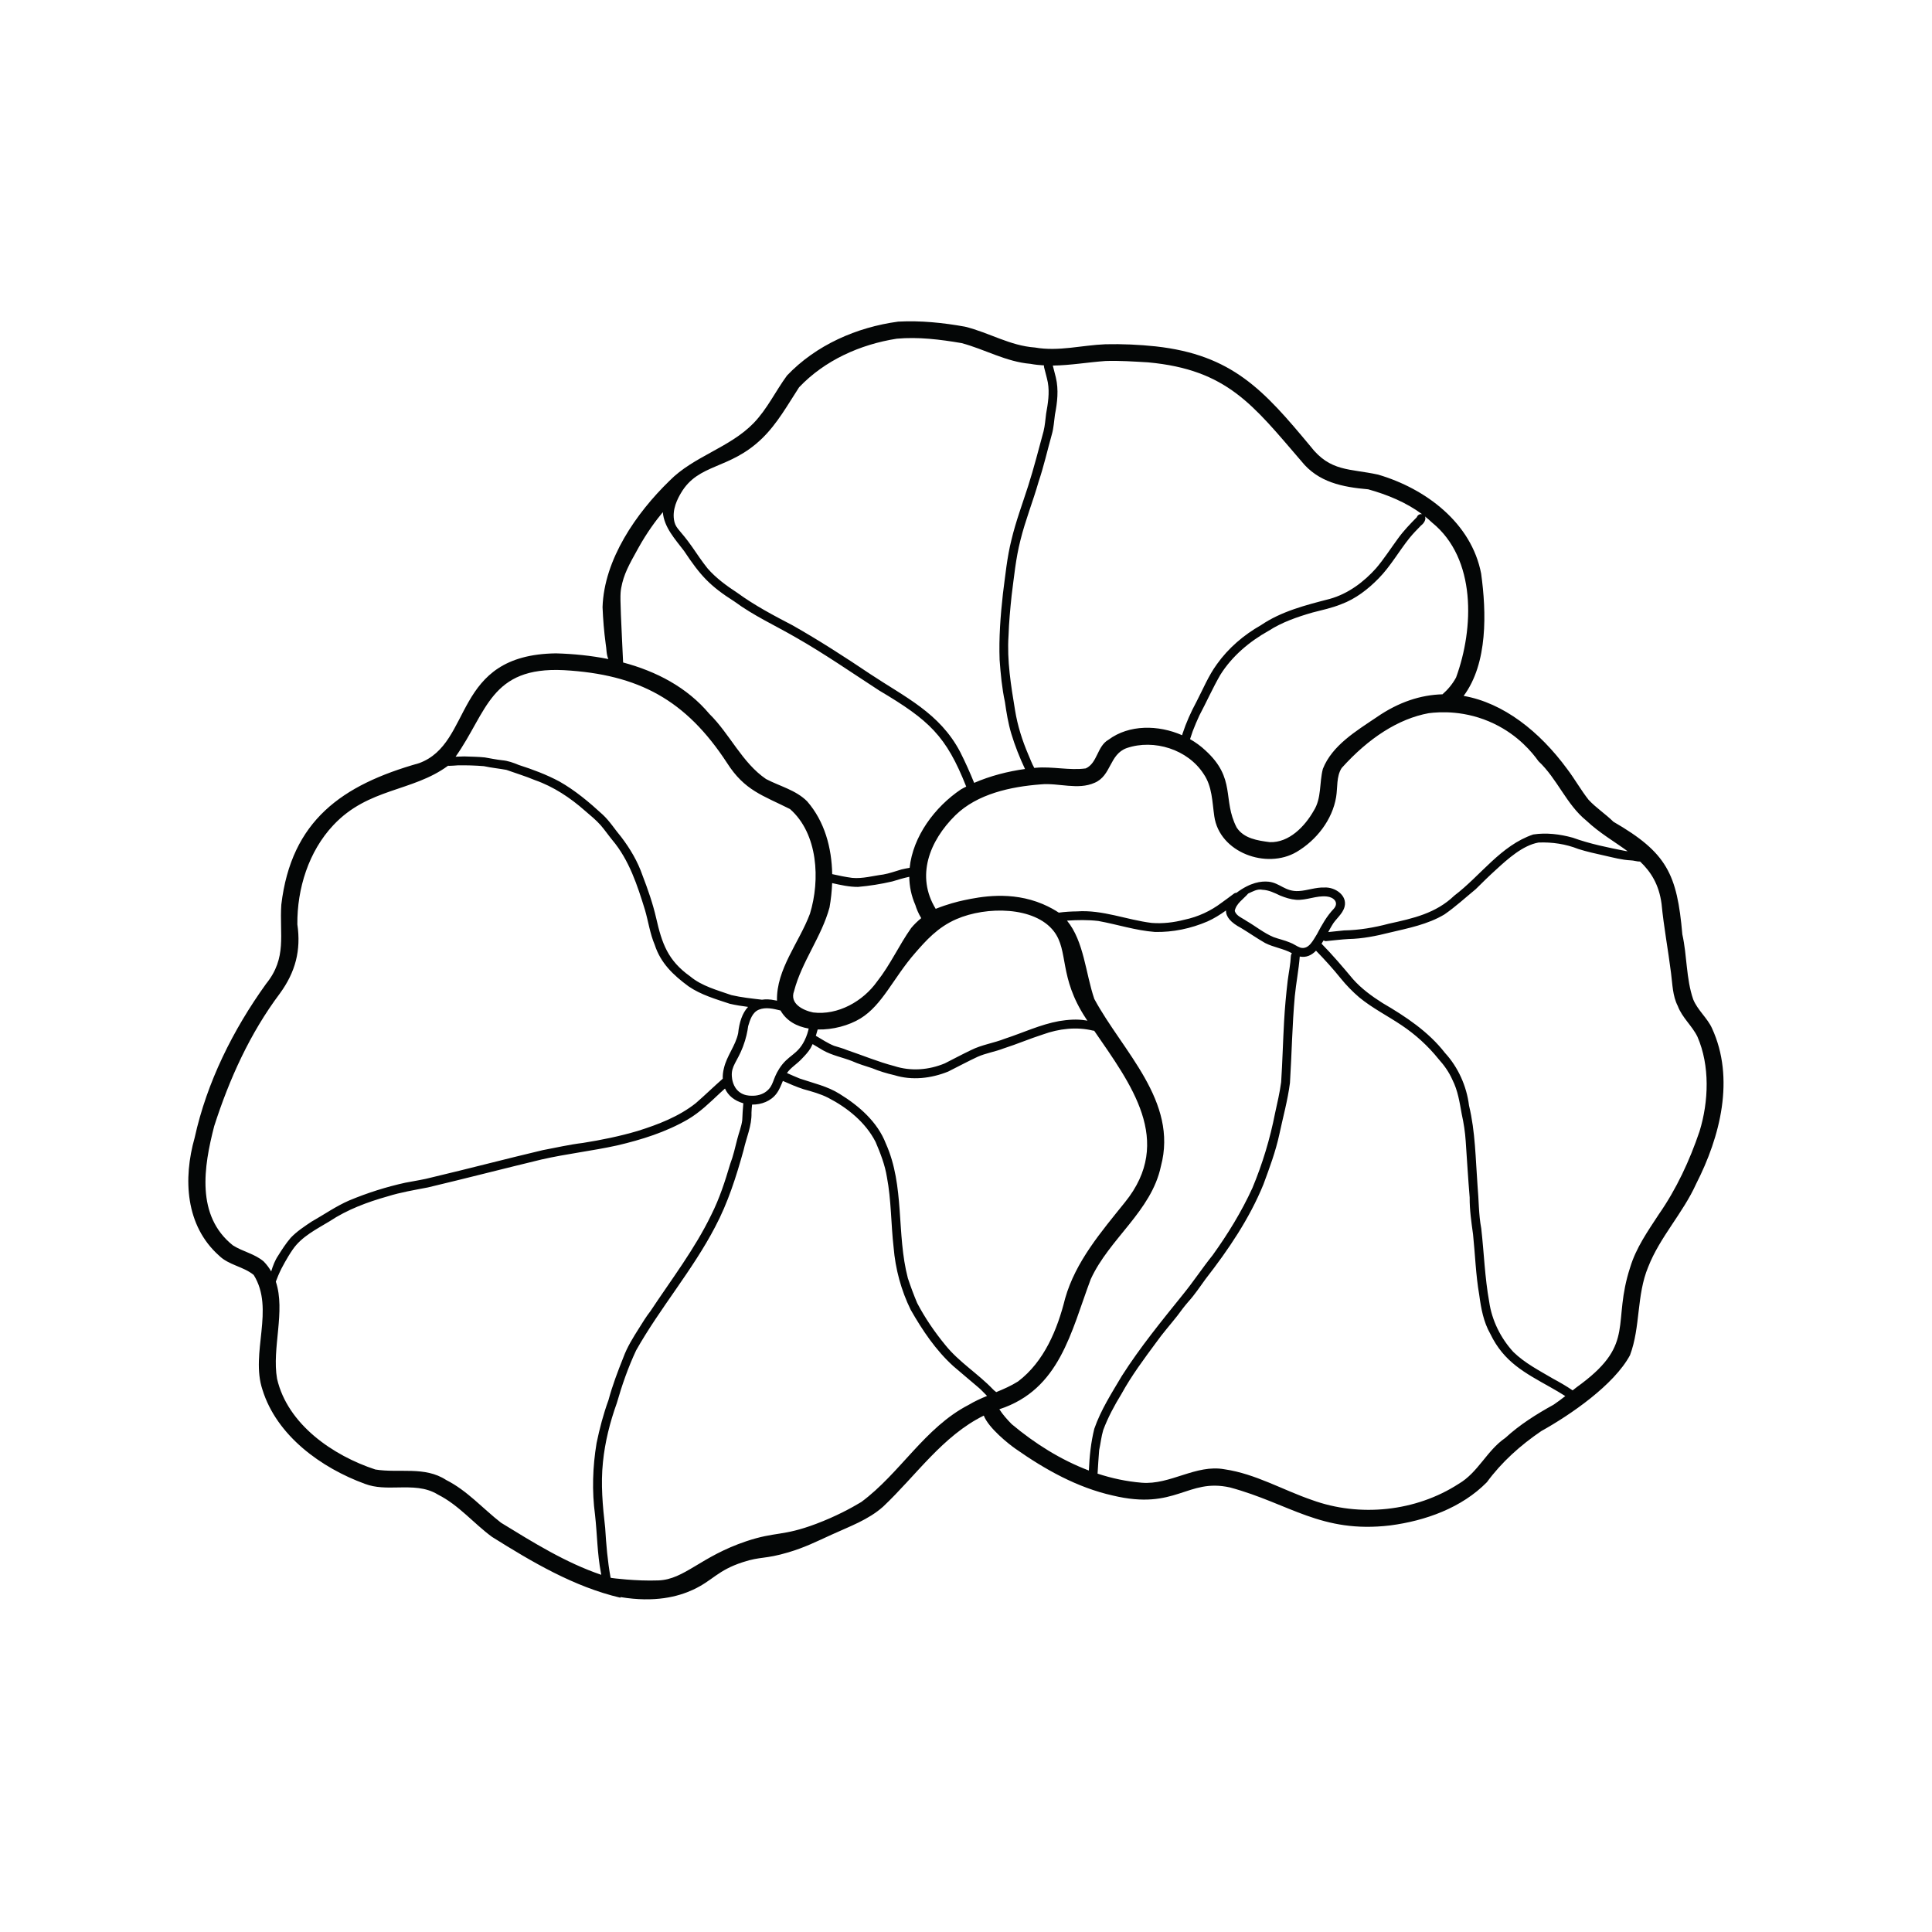 <svg version="1.0" preserveAspectRatio="xMidYMid meet" height="185" viewBox="0 0 138.75 138.75" zoomAndPan="magnify" width="185" xmlns:xlink="http://www.w3.org/1999/xlink" xmlns="http://www.w3.org/2000/svg"><defs><clipPath id="863f9d3be7"><path clip-rule="nonzero" d="M 13.102 23.027 L 124 23.027 L 124 115 L 13.102 115 Z M 13.102 23.027"></path></clipPath></defs><g clip-path="url(#863f9d3be7)"><path fill-rule="nonzero" fill-opacity="1" d="M 117.074 91.016 C 115.762 95.039 117.457 96.441 113.586 99.363 C 113.367 99.52 113.152 99.684 112.941 99.852 C 112.938 99.848 112.938 99.848 112.934 99.848 C 112.484 99.539 112.012 99.27 111.535 99.012 C 110.555 98.434 109.512 97.902 108.684 97.094 C 107.773 96.098 107.141 94.828 106.949 93.488 C 106.633 91.75 106.578 89.977 106.379 88.227 C 106.188 87.215 106.207 86.184 106.113 85.164 C 105.969 83.234 105.957 81.285 105.5 79.395 C 105.328 78.004 104.723 76.648 103.77 75.613 C 102.586 74.086 100.945 73 99.285 72.031 C 98.516 71.543 97.77 71 97.16 70.309 C 96.441 69.449 95.699 68.578 94.91 67.773 C 94.961 67.699 95.008 67.621 95.055 67.539 C 95.113 67.574 95.18 67.594 95.25 67.586 C 95.781 67.539 96.312 67.465 96.848 67.438 C 97.852 67.418 98.84 67.219 99.812 66.973 C 101.152 66.656 102.539 66.387 103.734 65.672 C 104.527 65.125 105.238 64.469 105.98 63.859 C 106.457 63.383 106.941 62.91 107.441 62.457 C 108.27 61.695 109.363 60.707 110.492 60.508 C 111.473 60.469 112.445 60.613 113.352 60.973 C 113.969 61.168 114.598 61.305 115.227 61.445 C 115.855 61.586 116.48 61.758 117.125 61.789 C 117.312 61.789 117.578 61.883 117.789 61.875 C 118.562 62.609 119.145 63.523 119.328 64.914 C 119.488 66.578 119.801 68.219 120.008 69.879 C 120.113 70.676 120.117 71.516 120.492 72.246 C 120.809 73.094 121.516 73.656 121.906 74.457 C 122.809 76.535 122.715 79.109 122.055 81.25 C 121.34 83.359 120.398 85.391 119.121 87.223 C 118.332 88.43 117.496 89.617 117.074 91.016 Z M 111.57 100.883 C 110.332 101.566 109.145 102.312 108.102 103.27 C 106.781 104.172 106.152 105.754 104.754 106.566 C 101.684 108.555 97.648 108.977 94.215 107.723 C 92.117 107.004 90.164 105.844 87.945 105.52 C 85.879 105.141 84.055 106.656 81.992 106.484 C 80.906 106.395 79.848 106.168 78.824 105.832 C 78.855 105.273 78.895 104.699 78.938 104.145 C 79.043 103.664 79.09 103.172 79.23 102.703 C 79.57 101.793 80.031 100.938 80.539 100.109 C 81.258 98.801 82.148 97.609 83.031 96.414 C 83.504 95.746 84.047 95.137 84.551 94.496 C 84.805 94.152 85.059 93.809 85.34 93.488 C 85.805 92.977 86.18 92.402 86.586 91.848 C 88.215 89.754 89.73 87.523 90.734 85.062 C 91.168 83.887 91.609 82.707 91.875 81.48 C 92.137 80.246 92.48 79.02 92.641 77.766 C 92.77 75.691 92.801 73.613 92.988 71.543 C 93.082 70.59 93.27 69.648 93.344 68.695 C 93.82 68.789 94.199 68.598 94.512 68.277 C 95.133 68.914 95.73 69.57 96.289 70.266 C 96.676 70.746 97.145 71.227 97.621 71.633 C 98.562 72.406 99.652 72.953 100.656 73.629 C 101.66 74.301 102.562 75.121 103.316 76.062 C 103.719 76.508 104.066 77 104.309 77.551 C 104.707 78.344 104.82 79.152 104.98 80.027 C 105.121 80.66 105.219 81.301 105.262 81.949 C 105.355 83.301 105.434 84.652 105.547 86 C 105.539 86.891 105.668 87.766 105.789 88.645 C 105.941 90.094 105.984 91.555 106.234 92.996 C 106.363 93.957 106.539 94.934 107.027 95.789 C 108.004 97.82 109.492 98.582 111.371 99.641 C 111.723 99.84 112.074 100.043 112.414 100.262 C 112.141 100.477 111.859 100.688 111.57 100.883 Z M 72.656 102.277 C 72.336 101.949 72.027 101.609 71.777 101.219 C 71.777 101.215 71.777 101.211 71.773 101.207 C 76.117 99.789 76.906 95.664 78.332 91.871 C 79.664 88.953 82.688 86.988 83.371 83.762 C 84.625 79.082 80.621 75.508 78.59 71.742 C 77.965 69.918 77.852 67.602 76.629 66.117 C 77.379 66.066 78.129 66.055 78.875 66.141 C 80.234 66.387 81.566 66.828 82.949 66.93 C 84.238 66.957 85.531 66.684 86.715 66.176 C 87.191 65.965 87.625 65.688 88.047 65.387 C 88.039 65.844 88.387 66.254 89.129 66.645 C 89.711 66.996 90.266 67.387 90.855 67.723 C 91.469 68.039 92.176 68.121 92.781 68.457 C 92.742 68.504 92.715 68.566 92.707 68.641 C 92.68 69.246 92.555 69.836 92.477 70.434 C 92.363 71.406 92.273 72.375 92.219 73.352 C 92.137 74.809 92.102 76.266 92.008 77.715 C 91.906 78.469 91.734 79.207 91.57 79.949 C 91.211 81.785 90.668 83.582 89.945 85.316 C 89.164 87.023 88.184 88.617 87.09 90.141 C 86.352 91.059 85.707 92.043 84.965 92.953 C 83.434 94.855 81.879 96.754 80.566 98.816 C 79.84 100.043 79.059 101.254 78.59 102.605 C 78.344 103.59 78.242 104.598 78.199 105.609 C 76.18 104.844 74.309 103.664 72.656 102.277 Z M 69.562 100.895 C 66.41 102.52 64.641 105.812 61.852 107.871 C 61.145 108.297 60.035 108.902 58.605 109.441 C 56.18 110.352 55.734 109.973 53.594 110.688 C 50.301 111.793 49.168 113.43 47.289 113.5 C 45.652 113.562 43.945 113.328 43.945 113.328 C 43.93 113.324 43.914 113.324 43.906 113.32 C 43.887 113.316 43.867 113.312 43.852 113.309 C 43.633 112.121 43.535 110.918 43.461 109.715 C 43.281 108.156 43.137 106.582 43.301 105.012 C 43.445 103.562 43.805 102.141 44.297 100.766 C 44.668 99.477 45.113 98.195 45.684 96.98 C 47.41 93.922 49.734 91.23 51.359 88.113 C 52.281 86.375 52.879 84.488 53.402 82.598 C 53.598 81.707 54 80.844 53.969 79.914 C 53.973 79.719 53.992 79.523 54.012 79.328 C 54.68 79.336 55.359 79.082 55.762 78.543 C 55.977 78.258 56.09 77.945 56.223 77.629 C 56.711 77.844 57.199 78.059 57.707 78.223 C 58.309 78.391 58.918 78.555 59.477 78.84 C 60.863 79.555 62.164 80.605 62.883 82.012 C 63.23 82.828 63.555 83.656 63.695 84.535 C 64.012 86.195 63.984 87.906 64.176 89.582 C 64.305 91.137 64.715 92.66 65.402 94.062 C 66.242 95.535 67.203 96.969 68.465 98.113 C 69.082 98.629 69.684 99.16 70.301 99.672 C 70.508 99.848 70.688 100.062 70.887 100.25 C 70.434 100.438 69.984 100.641 69.562 100.895 Z M 32.043 106.289 C 30.5 105.277 28.656 105.812 26.957 105.535 C 23.906 104.535 20.652 102.293 19.898 99.02 C 19.512 96.824 20.52 94.172 19.809 92.043 C 19.895 91.805 20.027 91.48 20.211 91.109 C 20.211 91.109 20.598 90.348 21.027 89.73 C 21.672 88.797 22.727 88.281 23.672 87.707 C 24.938 86.867 26.383 86.328 27.844 85.918 C 28.793 85.621 29.746 85.469 30.73 85.277 C 33.457 84.629 36.172 83.926 38.895 83.27 C 40.699 82.859 42.535 82.656 44.336 82.258 C 46.086 81.848 47.82 81.305 49.383 80.402 C 50.262 79.891 50.984 79.176 51.719 78.488 C 51.836 78.383 51.949 78.281 52.066 78.176 C 52.289 78.676 52.738 79.051 53.383 79.234 C 53.344 79.641 53.324 80.047 53.305 80.453 C 53.246 80.918 53.062 81.352 52.949 81.805 C 52.793 82.406 52.664 83.012 52.441 83.59 C 52.066 84.852 51.68 86.055 51.082 87.246 C 49.891 89.707 48.215 91.891 46.711 94.164 C 46.414 94.543 46.148 94.977 45.895 95.383 C 45.469 96.055 45.043 96.734 44.77 97.48 C 44.367 98.488 43.98 99.504 43.699 100.551 C 43.332 101.559 43.062 102.59 42.844 103.637 C 42.562 105.34 42.504 107.086 42.734 108.797 C 42.891 110.184 42.891 111.582 43.156 112.953 C 43.164 112.996 43.176 113.047 43.18 113.098 C 40.621 112.23 38.281 110.766 35.984 109.359 C 34.668 108.336 33.555 107.051 32.043 106.289 Z M 18.941 90.598 C 18.289 90.039 17.453 89.898 16.73 89.441 C 14.055 87.312 14.633 83.781 15.383 80.875 C 16.473 77.484 17.953 74.207 20.102 71.344 C 21.215 69.816 21.629 68.254 21.355 66.383 C 21.332 63.824 22.164 61.145 23.941 59.258 C 26.465 56.57 29.605 56.883 32.18 54.992 C 32.203 54.996 32.227 55 32.254 55 C 32.461 54.996 32.668 54.98 32.871 54.965 C 33.484 54.953 34.133 54.973 34.75 55.023 C 35.285 55.141 35.828 55.191 36.363 55.289 C 37.035 55.531 37.742 55.742 38.41 56.023 C 39.754 56.492 40.957 57.293 42.016 58.23 C 42.406 58.566 42.812 58.891 43.152 59.281 C 43.441 59.617 43.691 59.984 43.973 60.328 C 45.184 61.762 45.773 63.578 46.32 65.348 C 46.562 66.18 46.68 67.051 47.02 67.852 C 47.449 69.176 48.352 70.027 49.449 70.836 C 50.336 71.445 51.395 71.75 52.406 72.086 C 52.84 72.188 53.281 72.254 53.723 72.312 C 53.309 72.754 53.09 73.426 53.012 74.203 C 52.824 75.105 52.195 75.816 51.988 76.723 C 51.922 76.98 51.895 77.234 51.906 77.469 C 51.254 78.043 50.629 78.652 49.973 79.223 C 48.758 80.188 47.273 80.758 45.805 81.219 C 44.512 81.602 43.191 81.871 41.859 82.082 C 40.887 82.199 39.93 82.422 38.969 82.602 C 36.324 83.227 33.695 83.922 31.051 84.547 C 30.402 84.723 29.781 84.805 29.109 84.938 C 27.727 85.242 26.375 85.672 25.074 86.215 C 24.121 86.629 23.281 87.223 22.375 87.734 C 21.848 88.086 21.312 88.438 20.875 88.898 C 20.535 89.297 20.25 89.734 19.973 90.18 C 19.742 90.523 19.598 90.91 19.477 91.309 C 19.332 91.059 19.156 90.82 18.941 90.598 Z M 40.496 48.129 C 45.879 48.434 49.258 50.27 52.211 54.789 C 53.48 56.781 54.77 57.113 56.738 58.105 C 58.75 59.875 58.914 63.195 58.168 65.621 C 57.406 67.672 55.742 69.609 55.801 71.867 C 55.754 71.855 55.711 71.848 55.668 71.84 C 55.305 71.762 54.988 71.754 54.711 71.797 C 54.707 71.793 54.703 71.793 54.699 71.793 C 53.973 71.707 53.242 71.633 52.527 71.465 C 51.508 71.105 50.406 70.824 49.562 70.117 C 47.961 68.977 47.539 67.762 47.121 65.922 C 46.883 64.883 46.527 63.871 46.145 62.875 C 45.801 61.871 45.258 60.957 44.617 60.113 C 44.176 59.594 43.793 58.973 43.281 58.5 C 42.32 57.617 41.316 56.77 40.176 56.125 C 39.25 55.629 38.258 55.258 37.258 54.938 C 36.871 54.777 36.477 54.633 36.055 54.598 C 35.637 54.551 35.227 54.465 34.812 54.395 C 34.32 54.344 33.828 54.344 33.34 54.324 C 33.133 54.328 32.926 54.336 32.719 54.344 C 34.996 51.125 35.207 47.863 40.496 48.129 Z M 47.602 36.781 C 47.691 37.875 48.488 38.723 49.129 39.57 C 50.293 41.32 50.957 42.066 52.75 43.203 C 54.133 44.223 55.664 44.914 57.152 45.777 C 59.211 46.949 61.156 48.301 63.141 49.59 C 66.746 51.73 67.949 52.848 69.391 56.492 C 69.262 56.555 69.133 56.621 69.012 56.691 C 67.129 57.957 65.559 60.074 65.328 62.324 C 65.133 62.355 64.938 62.395 64.742 62.441 C 64.309 62.566 63.879 62.727 63.43 62.805 C 62.691 62.898 61.953 63.117 61.203 63.047 C 60.723 62.984 60.242 62.883 59.766 62.777 C 59.73 60.879 59.223 58.988 57.961 57.543 C 57.148 56.734 56.008 56.469 55.016 55.949 C 53.293 54.777 52.418 52.715 50.945 51.27 C 49.336 49.352 47.125 48.211 44.75 47.578 C 44.727 47.156 44.699 46.594 44.672 45.938 C 44.531 42.957 44.535 42.664 44.613 42.223 C 44.793 41.242 45.156 40.59 45.844 39.355 C 46.473 38.223 47.121 37.359 47.602 36.781 Z M 54.727 31.488 C 55.824 30.426 56.562 29.082 57.387 27.816 C 59.227 25.875 61.781 24.734 64.402 24.324 C 65.953 24.184 67.527 24.379 69.059 24.641 C 70.727 25.086 72.254 25.984 74 26.129 C 74.328 26.191 74.652 26.223 74.977 26.242 C 74.969 26.281 74.973 26.324 74.98 26.367 C 75.07 26.738 75.18 27.102 75.254 27.477 C 75.383 28.223 75.262 28.969 75.129 29.707 C 75.074 30.133 75.047 30.559 74.945 30.973 C 74.594 32.262 74.25 33.617 73.84 34.898 C 73.43 36.18 72.953 37.449 72.641 38.762 C 72.32 40.031 72.199 41.34 72.027 42.637 C 71.852 44.215 71.73 45.801 71.789 47.391 C 71.863 48.406 71.957 49.422 72.172 50.418 C 72.281 51.184 72.406 51.953 72.629 52.695 C 72.891 53.559 73.227 54.41 73.613 55.227 C 72.375 55.398 71.113 55.723 69.961 56.223 C 69.652 55.465 69.32 54.719 68.949 53.988 C 67.473 51.199 65.004 50.074 62.512 48.418 C 60.684 47.191 58.832 45.992 56.914 44.906 C 55.555 44.199 54.188 43.477 52.945 42.57 C 52.18 42.07 51.43 41.523 50.824 40.832 C 50.422 40.332 50.07 39.801 49.707 39.277 C 48.879 38.094 48.574 37.992 48.441 37.504 C 48.207 36.605 48.707 35.75 48.898 35.418 C 50.168 33.246 52.379 33.762 54.727 31.488 Z M 79.395 25.926 C 80.414 25.891 81.434 25.965 82.453 26.023 C 88.137 26.547 89.992 29.094 93.457 33.117 C 94.672 34.641 96.414 34.98 98.258 35.141 C 99.633 35.523 100.984 36.078 102.133 36.93 C 101.969 36.891 101.805 36.984 101.754 37.141 C 101.277 37.625 100.805 38.113 100.406 38.664 C 99.879 39.383 99.398 40.137 98.82 40.816 C 98.82 40.812 98.828 40.809 98.832 40.805 C 98.836 40.797 98.844 40.793 98.848 40.785 C 97.953 41.793 96.812 42.648 95.496 43.012 C 93.781 43.457 92.031 43.895 90.551 44.902 C 89.324 45.598 88.219 46.543 87.398 47.695 C 86.789 48.527 86.395 49.496 85.922 50.406 C 85.527 51.137 85.184 51.902 84.926 52.691 C 84.918 52.723 84.906 52.762 84.895 52.801 C 83.188 52.051 81.09 52.023 79.609 53.125 C 78.785 53.59 78.824 54.797 77.977 55.184 C 76.805 55.348 75.57 55.027 74.371 55.141 C 74.34 55.145 74.309 55.148 74.281 55.152 C 74.105 54.848 73.996 54.516 73.852 54.199 C 73.414 53.176 73.078 52.117 72.898 51.008 C 72.605 49.234 72.309 47.441 72.43 45.637 C 72.461 44.676 72.551 43.723 72.652 42.766 C 72.824 41.445 72.949 40.102 73.285 38.793 C 73.633 37.375 74.184 36.012 74.586 34.605 C 74.969 33.469 75.215 32.355 75.543 31.184 C 75.676 30.727 75.695 30.25 75.762 29.781 C 75.934 28.902 76.039 27.996 75.828 27.113 C 75.754 26.828 75.68 26.543 75.609 26.254 C 76.871 26.238 78.125 26.016 79.395 25.926 Z M 104.57 48.656 C 104.32 49.117 103.984 49.523 103.594 49.863 C 102.051 49.902 100.457 50.406 98.855 51.516 C 97.406 52.492 95.664 53.535 95.004 55.219 C 94.742 56.219 94.922 57.324 94.344 58.23 C 93.707 59.352 92.574 60.531 91.191 60.48 C 90.32 60.367 89.328 60.223 88.812 59.426 C 87.773 57.418 88.797 55.918 86.562 53.887 C 86.238 53.582 85.867 53.312 85.465 53.082 C 85.531 52.891 85.594 52.695 85.66 52.504 C 85.805 52.129 85.957 51.766 86.133 51.387 C 86.645 50.422 87.09 49.418 87.637 48.469 C 88.484 47.117 89.734 46.07 91.117 45.297 C 92.078 44.68 93.16 44.309 94.25 43.992 C 94.945 43.812 95.656 43.664 96.324 43.391 C 97.355 43.012 98.254 42.312 99.012 41.535 C 99.855 40.68 100.477 39.57 101.23 38.633 C 101.488 38.316 101.773 38.027 102.055 37.738 C 102.254 37.594 102.445 37.297 102.336 37.09 C 102.516 37.23 102.688 37.379 102.852 37.535 C 106.031 40.117 105.863 45.121 104.57 48.656 Z M 77.973 73.281 C 77.34 73.176 76.688 73.23 76.059 73.332 C 74.719 73.574 73.465 74.172 72.172 74.594 C 71.375 74.91 70.508 75.027 69.738 75.414 C 69.102 75.715 68.484 76.051 67.855 76.367 C 66.703 76.848 65.414 76.949 64.219 76.559 C 63.074 76.262 61.965 75.797 60.844 75.418 C 60.535 75.285 60.211 75.207 59.895 75.105 C 59.441 74.922 59.043 74.648 58.621 74.406 C 58.613 74.398 58.602 74.395 58.59 74.391 C 58.637 74.238 58.68 74.086 58.723 73.934 C 59.812 73.965 60.973 73.645 61.797 73.141 C 63.379 72.168 64.145 70.25 65.715 68.449 C 66.492 67.559 67.332 66.598 68.68 66.012 C 70.852 65.066 74.312 65.098 75.684 66.883 C 76.77 68.297 76.016 70.156 77.984 73.137 C 78.02 73.195 78.059 73.25 78.094 73.305 C 78.051 73.297 78.012 73.289 77.973 73.281 Z M 59.574 65.168 C 59.676 64.598 59.738 64.012 59.762 63.422 C 60.375 63.559 60.992 63.699 61.621 63.695 C 62.449 63.621 63.27 63.492 64.086 63.301 C 64.488 63.18 64.887 63.055 65.301 62.969 C 65.309 63.645 65.445 64.328 65.738 64.996 C 65.812 65.246 65.961 65.613 66.16 65.938 C 65.898 66.152 65.652 66.387 65.434 66.652 C 64.562 67.887 63.941 69.285 62.996 70.48 C 61.988 71.906 60.176 72.934 58.395 72.711 C 57.664 72.559 56.691 72.078 57.027 71.18 C 57.578 69.059 59.004 67.277 59.574 65.168 Z M 53.949 78.691 C 53.785 78.691 53.438 78.672 53.121 78.441 C 52.617 78.074 52.57 77.445 52.559 77.305 C 52.5 76.559 52.945 76.25 53.355 75.176 C 53.582 74.582 53.684 74.059 53.73 73.695 C 53.867 73.242 54.023 72.711 54.496 72.512 C 55.004 72.309 55.539 72.445 56.055 72.57 C 56.48 73.32 57.227 73.723 58.078 73.867 C 58.035 74.062 57.953 74.379 57.777 74.73 C 57.25 75.789 56.598 75.754 55.965 76.746 C 55.457 77.539 55.578 77.949 55.043 78.375 C 54.742 78.613 54.344 78.711 53.949 78.691 Z M 71.547 99.977 C 71.461 99.922 71.387 99.848 71.312 99.777 C 70.234 98.648 68.871 97.82 67.891 96.598 C 67.129 95.672 66.426 94.648 65.867 93.578 C 65.621 92.992 65.398 92.395 65.199 91.793 C 64.367 88.621 64.988 85.18 63.621 82.133 C 63.023 80.574 61.691 79.418 60.297 78.559 C 59.422 78.008 58.41 77.789 57.445 77.461 C 57.133 77.336 56.824 77.199 56.516 77.062 C 56.797 76.66 57.223 76.426 57.578 76.043 C 57.812 75.801 58.047 75.555 58.219 75.266 C 58.27 75.172 58.316 75.082 58.359 74.984 C 58.605 75.137 58.855 75.285 59.105 75.43 C 59.75 75.793 60.492 75.934 61.18 76.199 C 61.648 76.41 62.145 76.555 62.633 76.715 C 63.125 76.922 63.699 77.094 64.23 77.215 C 65.504 77.609 66.871 77.449 68.094 76.957 C 68.801 76.602 69.496 76.23 70.211 75.895 C 70.812 75.629 71.473 75.531 72.082 75.293 C 73.035 74.988 73.953 74.594 74.906 74.289 C 76.043 73.879 77.309 73.723 78.496 74.016 C 78.523 74.023 78.551 74.023 78.578 74.02 C 81.195 77.836 84.355 81.941 80.789 86.344 C 79.094 88.457 77.246 90.594 76.492 93.258 C 75.941 95.473 74.996 97.781 73.113 99.211 C 72.617 99.523 72.086 99.758 71.547 99.977 Z M 93.395 68.059 C 93.125 67.965 92.898 67.777 92.629 67.684 C 92.25 67.523 91.848 67.441 91.465 67.301 C 90.762 67.008 90.168 66.512 89.508 66.133 C 89.219 65.926 88.789 65.789 88.676 65.422 C 88.77 64.891 89.305 64.566 89.641 64.172 C 89.969 64.027 90.289 63.82 90.672 63.902 C 91.125 63.922 91.531 64.125 91.934 64.316 C 92.301 64.465 92.688 64.59 93.082 64.621 C 93.832 64.672 94.539 64.301 95.289 64.383 C 95.777 64.43 96.18 64.809 95.793 65.258 C 95.277 65.797 94.922 66.441 94.578 67.094 C 94.312 67.504 94.004 68.215 93.395 68.059 Z M 110.488 54.668 C 111.84 55.93 112.492 57.773 113.926 58.934 C 114.875 59.828 115.949 60.441 116.891 61.133 C 116.844 61.129 116.797 61.121 116.746 61.117 C 115.469 60.867 114.176 60.605 112.949 60.16 C 112.035 59.906 111.051 59.785 110.109 59.93 C 107.781 60.719 106.34 62.883 104.445 64.32 C 103.113 65.598 101.488 65.953 99.746 66.336 C 98.691 66.617 97.613 66.801 96.52 66.82 C 96.145 66.859 95.766 66.898 95.391 66.938 C 95.477 66.773 95.562 66.617 95.648 66.477 C 95.91 65.992 96.418 65.668 96.562 65.121 C 96.777 64.297 95.871 63.699 95.129 63.738 C 94.496 63.711 93.898 63.957 93.273 63.992 C 92.285 64.047 91.922 63.402 91.098 63.32 C 90.578 63.27 89.805 63.367 88.801 64.117 C 88.742 64.117 88.68 64.133 88.621 64.176 C 88.328 64.395 88.043 64.609 87.746 64.82 C 86.953 65.422 86.039 65.848 85.062 66.051 C 84.297 66.25 83.504 66.344 82.707 66.281 C 80.91 66.059 79.18 65.324 77.344 65.453 C 76.91 65.457 76.473 65.484 76.039 65.543 C 75.793 65.379 75.398 65.145 74.883 64.926 C 72.613 63.969 70.398 64.406 69.246 64.648 C 68.746 64.754 68.031 64.938 67.199 65.27 C 65.762 62.926 66.738 60.402 68.613 58.551 C 70.188 57.012 72.586 56.496 74.738 56.332 C 76.023 56.207 77.406 56.758 78.617 56.215 C 79.82 55.703 79.664 54.172 80.922 53.723 C 82.883 53.059 85.301 53.82 86.438 55.578 C 87.062 56.48 87.055 57.586 87.207 58.625 C 87.582 61.23 90.957 62.453 93.117 61.184 C 94.543 60.34 95.684 58.883 95.957 57.238 C 96.07 56.551 95.965 55.766 96.352 55.16 C 98.285 53.004 100.43 51.617 102.605 51.219 C 103.367 51.121 105.254 50.988 107.309 51.98 C 109.043 52.816 110.043 54.043 110.488 54.668 Z M 121.812 85.02 C 123.539 81.637 124.613 77.453 122.949 73.844 C 122.625 73.121 121.902 72.531 121.598 71.766 C 121.086 70.281 121.164 68.637 120.82 67.102 C 120.441 62.766 119.715 61.238 115.871 59.016 C 115.305 58.457 114.625 58.02 114.086 57.438 C 113.531 56.734 113.094 55.945 112.551 55.23 C 110.57 52.531 107.973 50.477 105.113 49.977 C 106.863 47.633 106.75 43.945 106.371 41.195 C 105.676 37.551 102.383 35.086 98.973 34.086 C 96.938 33.637 95.535 33.902 94.102 32.039 C 90.758 28.016 88.496 25.484 82.992 24.875 C 81.797 24.75 80.594 24.695 79.391 24.723 C 77.695 24.789 76.031 25.258 74.328 24.957 C 72.523 24.828 71.059 23.895 69.305 23.461 C 67.727 23.176 66.105 23.012 64.504 23.098 C 61.52 23.5 58.609 24.777 56.52 26.969 C 55.699 28.09 55.102 29.367 54.129 30.379 C 52.406 32.16 49.816 32.766 48.086 34.523 C 45.684 36.855 43.383 40.176 43.273 43.605 C 43.309 44.48 43.379 45.352 43.496 46.219 C 43.566 46.586 43.535 46.992 43.691 47.332 C 42.445 47.082 41.172 46.957 39.93 46.922 C 32.43 47.02 34.031 53.371 30.094 54.809 C 24.566 56.371 20.922 58.926 20.203 64.969 C 20.059 67.129 20.633 68.773 19.109 70.656 C 16.73 73.961 14.855 77.727 13.98 81.707 C 13.145 84.645 13.309 88.02 15.734 90.176 C 16.426 90.859 17.477 90.953 18.219 91.562 C 19.754 94.02 17.965 97.152 18.848 99.801 C 19.871 103.109 23.066 105.422 26.219 106.57 C 26.973 106.855 27.777 106.84 28.582 106.824 C 29.578 106.809 30.57 106.789 31.457 107.34 C 32.949 108.09 34.012 109.402 35.336 110.375 C 38.219 112.18 41.215 113.957 44.551 114.742 C 44.559 114.727 44.562 114.715 44.57 114.699 C 47.031 115.105 48.688 114.668 49.766 114.172 C 51.191 113.512 51.52 112.781 53.352 112.188 C 54.652 111.762 54.91 111.992 56.617 111.484 C 57.773 111.141 58.562 110.746 59.723 110.215 C 61 109.629 62.359 109.152 63.422 108.203 C 65.777 105.984 67.699 103.117 70.652 101.664 C 71 102.562 72.457 103.719 72.938 104.051 C 75.051 105.535 77.363 106.832 79.91 107.402 C 84.473 108.496 85.242 106.137 88.336 106.824 C 92.617 107.98 94.875 110.141 99.84 109.551 C 102.367 109.219 104.969 108.293 106.785 106.445 C 107.844 105 109.199 103.789 110.688 102.777 C 112.793 101.605 115.918 99.457 117.062 97.324 C 117.824 95.293 117.52 93.027 118.367 90.992 C 119.207 88.84 120.863 87.125 121.812 85.02" fill="#040606"></path></g></svg>